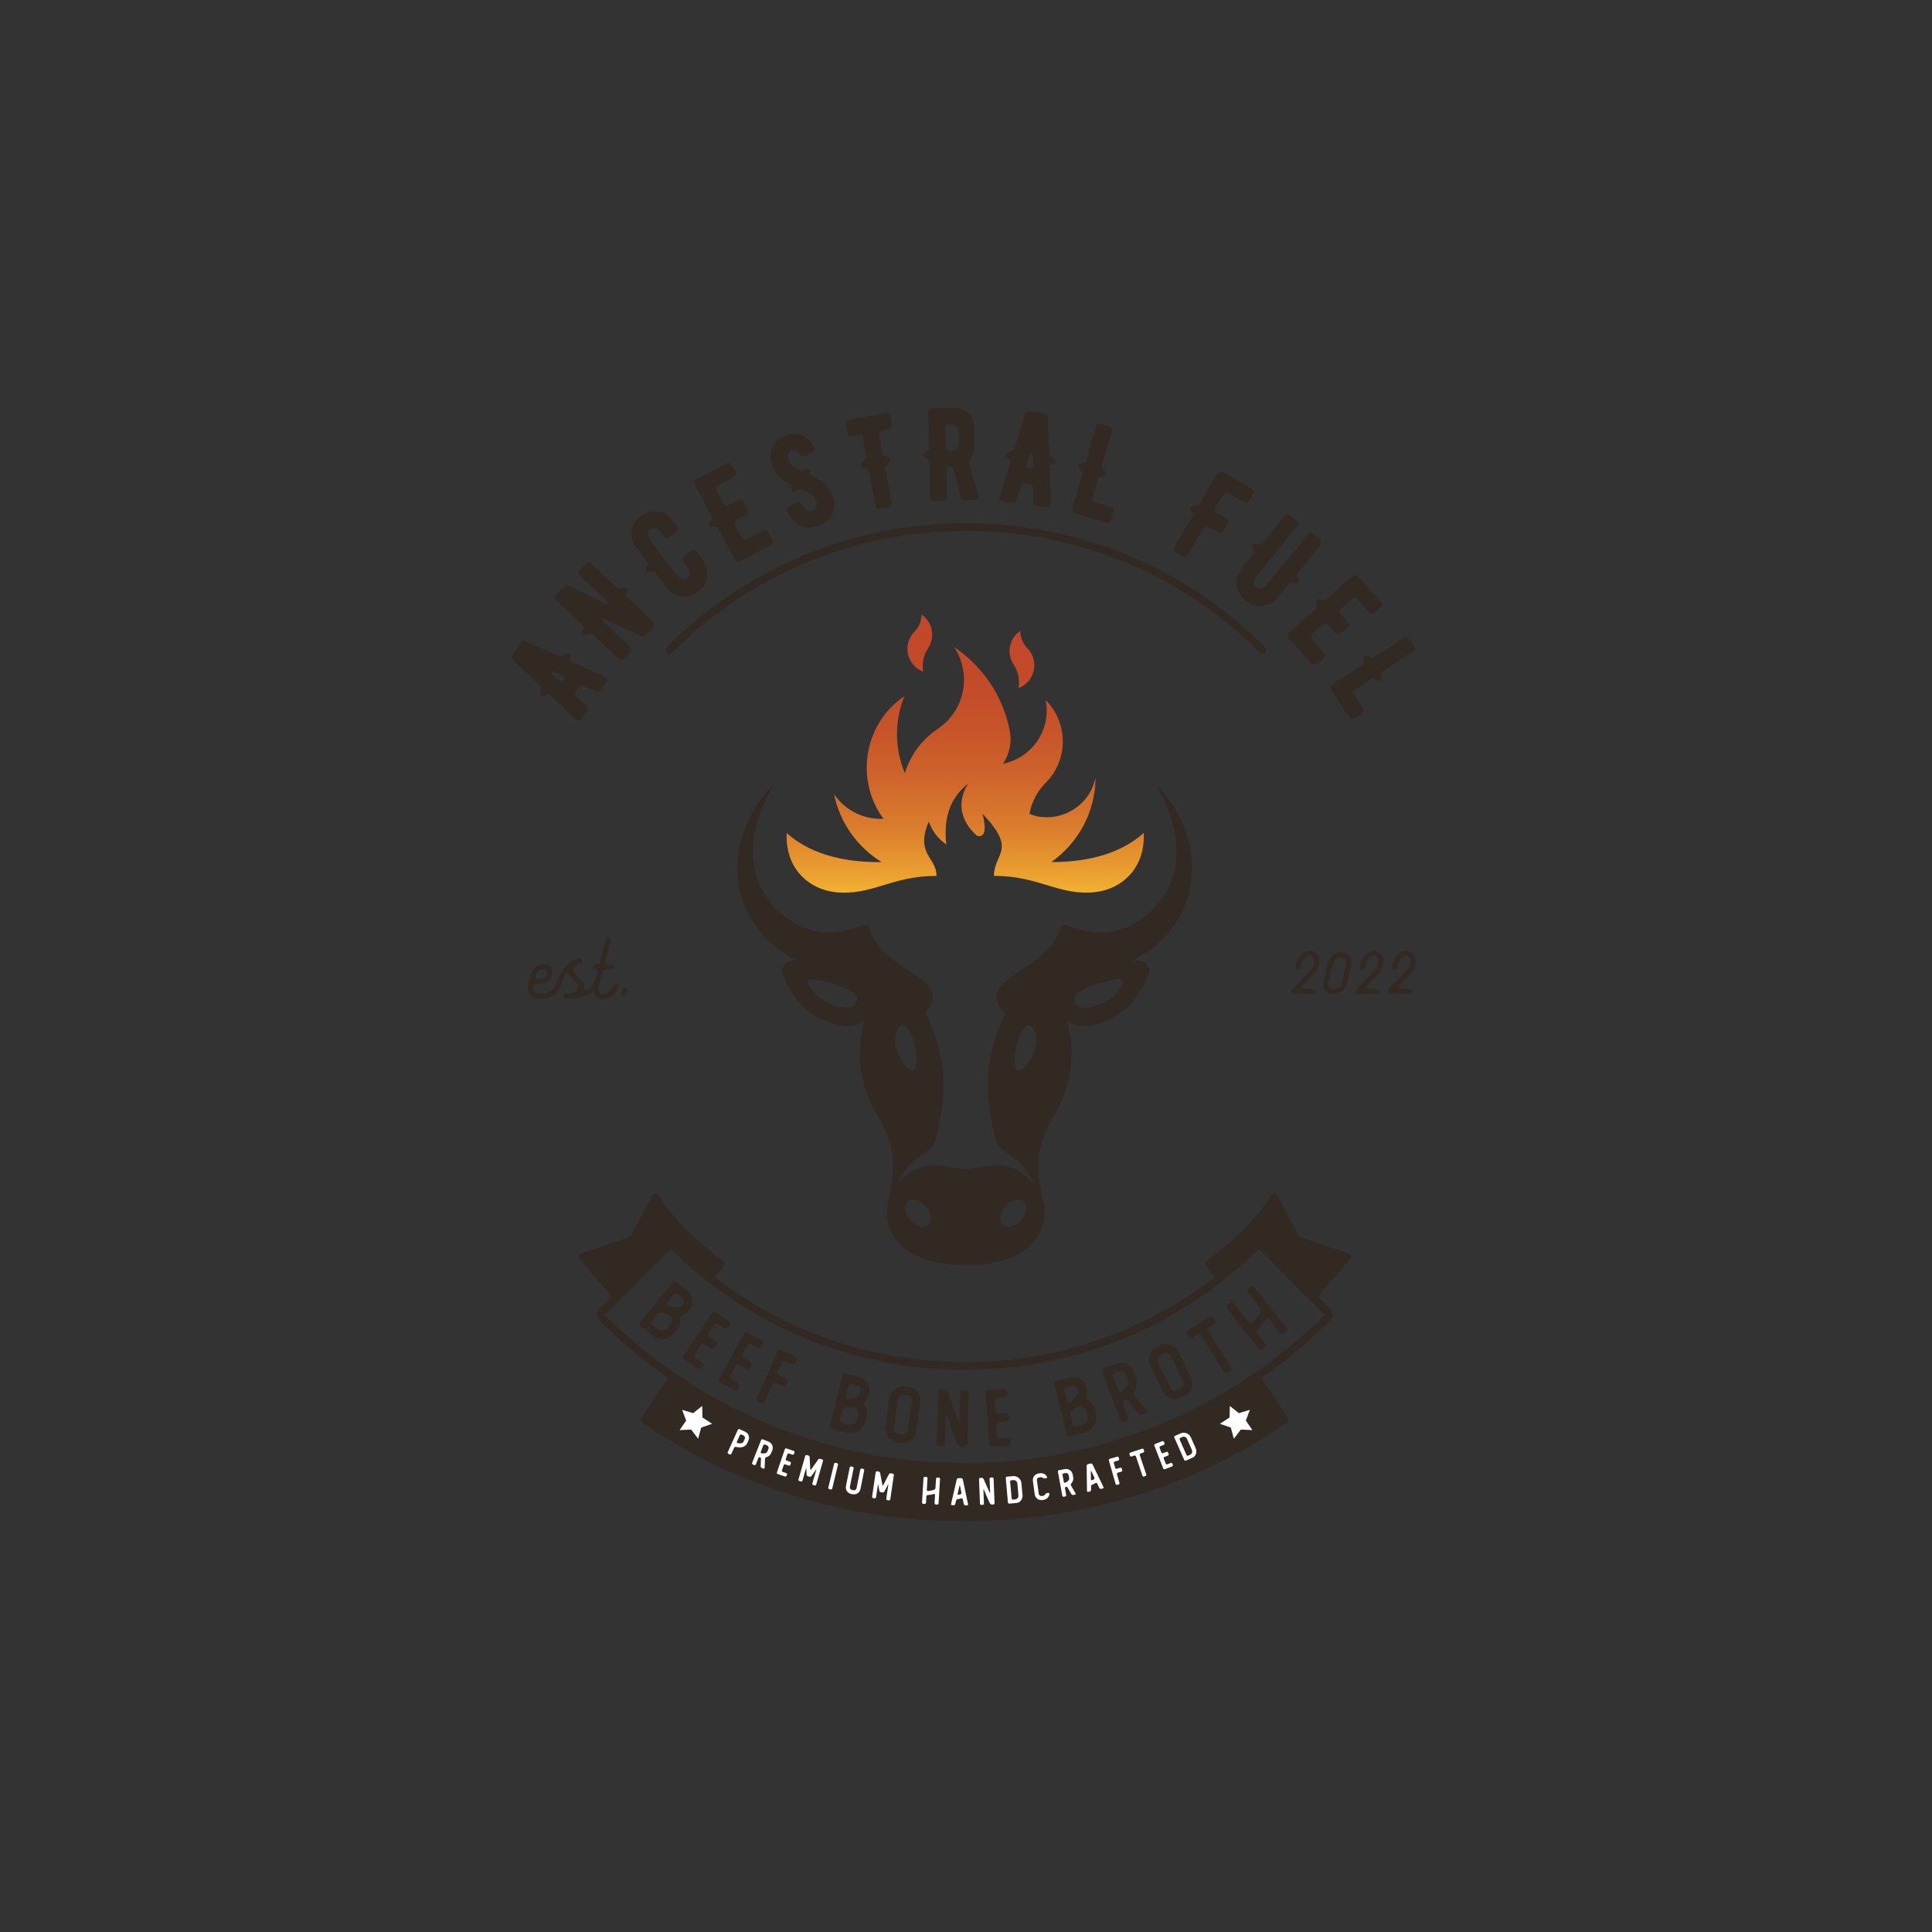 <svg viewBox="0 0 500 500" xmlns:xlink="http://www.w3.org/1999/xlink" height="500" width="500" xmlns="http://www.w3.org/2000/svg" data-name="Ancestral Fuel Logo" id="Ancestral_Fuel_Logo">
  <rect x="0" y="0" width="500" height="500" fill="#333333" stroke="none"/>
  <defs>
    <style>
      .cls-1 {
        fill: url(#linear-gradient);
      }

      .cls-2 {
        fill: #fff;
      }

      .cls-3 {
        fill: #322923;
      }
    </style>
    <linearGradient gradientUnits="userSpaceOnUse" y2="159.03" x2="249.79" y1="231.03" x1="249.79" id="linear-gradient">
      <stop stop-color="#f3b131" offset="0"></stop>
      <stop stop-color="#e89b2f" offset=".09"></stop>
      <stop stop-color="#da7c2d" offset=".24"></stop>
      <stop stop-color="#cf652b" offset=".41"></stop>
      <stop stop-color="#c75429" offset=".58"></stop>
      <stop stop-color="#c24a29" offset=".77"></stop>
      <stop stop-color="#c14729" offset="1"></stop>
    </linearGradient>
  </defs>
  <g id="Beef">
    <g data-name="Bottom Ribbon" id="Bottom_Ribbon">
      <path d="M333.23,366.73l-7.37-10.93c-.17-.25-.43-.42-.72-.47-.29-.05-.6.01-.84.19-19.92,14.28-48.39,23.22-74.3,23.34-.17,0-.34,0-.52,0-26.1,0-54.58-8.92-74.44-23.33-.24-.17-.55-.25-.84-.19-.29.05-.56.22-.72.47l-7.37,10.93c-.34.5-.21,1.18.28,1.52,23.52,16.4,53.09,25.43,83.28,25.43,0,0,0,0,0,0,30.18,0,59.76-9.03,83.28-25.43.49-.35.62-1.02.28-1.52Z" class="cls-3"></path>
      <g>
        <path d="M188.86,376.42l-.35-.16c-.16-.07-.24-.27-.17-.44l2.61-5.78c.07-.16.27-.24.44-.17l1.51.68c.83.41,1.19,1.4.8,2.25l-.3.67c-.54,1.19-1.85,1.25-2.95.98-.18-.04-.39.05-.46.22l-.71,1.57c-.07.16-.27.24-.44.16ZM191.91,371.26c-.16-.07-.36,0-.44.16l-.76,1.68c-.07.16,0,.34.19.38.6.12,1.3.12,1.54-.43l.3-.67c.15-.34,0-.73-.33-.89l-.5-.23h0Z" class="cls-2"></path>
        <path d="M195.19,379.16l-.35-.14c-.17-.07-.25-.26-.19-.43l2.32-5.9c.07-.17.26-.25.43-.19l1.55.61c.85.36,1.26,1.34.92,2.21l-.27.68c-.25.63-.73.97-1.28,1.12-.18.05-.33.21-.34.39l-.09,2.36c0,.18-.15.27-.32.21l-.41-.16c-.17-.07-.3-.27-.3-.45l.08-1.97c0-.18-.12-.35-.28-.38-.16-.03-.34.08-.41.25l-.63,1.6c-.07.17-.26.25-.43.19ZM197.98,373.85c-.17-.07-.36.02-.43.19l-.67,1.71c-.07.17.03.34.21.37.61.09,1.3.05,1.52-.51l.27-.68c.14-.34-.03-.73-.38-.87l-.51-.2h0Z" class="cls-2"></path>
        <path d="M203.57,381.91c-.06.17-.25.26-.42.21l-1.88-.64c-.17-.06-.26-.25-.21-.42l2.05-6c.06-.17.25-.26.42-.21l1.88.64c.17.06.26.25.21.42l-.12.35c-.06.17-.25.26-.42.21l-.89-.3c-.17-.06-.36.04-.42.21l-.41,1.2c-.06.17.04.36.21.42l.89.3c.17.06.26.25.21.42l-.12.36c-.06.17-.25.26-.42.21l-.89-.3c-.17-.06-.36.04-.42.21l-.45,1.31c-.06.17.04.36.21.42l.89.3c.17.06.26.25.21.42l-.09.26v.03Z" class="cls-2"></path>
        <path d="M207.23,383.4l-.36-.1c-.18-.05-.29-.24-.23-.42l1.75-6.09c.05-.17.24-.28.42-.22l.37.1c.17.05.34.24.35.42l.17,3.16c.01.18.11.21.21.06l1.83-2.59c.1-.15.34-.23.5-.18l.52.15c.17.05.28.24.23.41l-1.75,6.09c-.05.18-.24.29-.41.24l-.38-.11c-.17-.05-.27-.23-.21-.42l.99-3.43c.05-.17,0-.2-.1-.05l-1.13,1.58h0c-.11.17-.3.23-.49.18h0s-.44-.13-.44-.13h0c-.18-.05-.31-.22-.32-.41t0-.01l-.07-1.5c-.01-.18-.07-.19-.12-.01l-.87,3.04c-.05.18-.23.29-.41.24Z" class="cls-2"></path>
        <path d="M214.98,385.47l-.37-.09c-.18-.04-.29-.22-.24-.4l1.49-6.16c.04-.17.22-.29.4-.24l.37.09c.17.04.29.22.24.4l-1.49,6.16c-.04.17-.22.29-.4.24Z" class="cls-2"></path>
        <path d="M220.28,386.64c-.93-.19-1.54-1.09-1.35-2.03l.97-4.83c.04-.18.21-.29.39-.26l.37.07c.18.04.29.21.26.39l-.97,4.83c-.07.36.16.72.53.79l.4.08c.36.07.72-.16.79-.53l.97-4.83c.04-.18.21-.29.39-.26l.37.08c.18.04.29.21.26.39l-.97,4.83c-.19.93-1.09,1.54-2.03,1.35l-.38-.08Z" class="cls-2"></path>
        <path d="M226.36,387.76l-.37-.05c-.19-.03-.31-.2-.29-.39l.92-6.27c.03-.18.2-.3.38-.28l.38.06c.18.03.37.19.4.37l.59,3.11c.03.18.13.19.22.03l1.46-2.81c.08-.16.3-.27.47-.24l.53.08c.18.03.3.2.28.37l-.92,6.27c-.03.19-.2.31-.38.29l-.39-.06c-.18-.03-.29-.2-.27-.38l.52-3.53c.03-.18-.02-.19-.11-.04l-.91,1.71h0c-.09.18-.27.27-.46.25h-.01s-.45-.07-.45-.07h0c-.19-.03-.34-.17-.37-.36t0-.01l-.27-1.47c-.04-.18-.1-.18-.12,0l-.46,3.12c-.03.19-.19.32-.38.29Z" class="cls-2"></path>
        <path d="M239.31,389.22l-.38-.02c-.18-.01-.32-.17-.31-.35l.38-6.33c.01-.18.17-.32.35-.31l.38.02c.18.01.32.17.31.35l-.18,2.97c-.01.18.13.33.31.32.56-.04,1.15-.15,1.6-.33.17-.07.32-.29.33-.47l.14-2.37c.01-.18.17-.32.35-.31l.38.02c.18,0,.32.17.31.35l-.38,6.31c-.01.18-.17.32-.35.31l-.38-.02c-.18-.01-.32-.17-.31-.35l.13-2.12c.01-.18-.12-.28-.3-.23-.5.14-1.06.23-1.59.26-.18,0-.34.16-.35.34l-.1,1.64c-.01.18-.17.32-.35.31Z" class="cls-2"></path>
        <path d="M247.84,387.96c-.18.03-.36.19-.4.37l-.21.89c-.04.18-.22.33-.4.33h-.43c-.18,0-.3-.16-.26-.34l1.46-6.33c.04-.18.22-.33.4-.33h.78c.18,0,.36.16.4.34l1.34,6.36c.04.18-.08.33-.26.33h-.43c-.18,0-.36-.16-.4-.34l-.27-1.25c-.04-.18-.21-.27-.39-.21-.28.09-.59.15-.94.2h.01ZM248.45,384.54c-.04-.18-.1-.18-.14,0l-.47,2.04c-.04.18.08.31.26.27.17-.04.33-.08.48-.13.17-.06.27-.27.23-.45l-.36-1.72h0Z" class="cls-2"></path>
        <path d="M254.66,389.12c0,.18-.14.34-.32.34h-.38c-.18.02-.34-.12-.34-.3l-.25-6.34c0-.18.14-.34.32-.34l.39-.02c.18,0,.39.12.46.29l1.57,3.5c.08.17.14.16.13-.02l-.14-3.51c0-.18.14-.33.32-.34h.38c.18-.02.34.12.34.3l.25,6.34c.02.41-.88.57-1.19.05-.3-.5-1.46-3.29-1.56-3.51-.08-.17-.14-.15-.13.03l.14,3.55h0Z" class="cls-2"></path>
        <path d="M263.73,388.77c-.15.1-.44.18-.62.2l-1.9.17c-.18.02-.34-.12-.36-.3l-.56-6.32c-.02-.18.12-.34.3-.36l1.7-.15c1.05-.02,1.97.77,2.06,1.84l.27,3.08c.07.76-.29,1.45-.88,1.85h-.02ZM263.29,383.92c-.05-.53-.51-.92-1.04-.87l-.53.05c-.18.02-.32.18-.3.36l.39,4.34c.02.18.18.32.36.3l.53-.05c.53-.05.92-.51.87-1.04l-.27-3.08h0Z" class="cls-2"></path>
        <path d="M270.14,388.16l-.41.06c-.94.13-1.81-.53-1.94-1.47l-.48-3.48c-.13-.94.53-1.81,1.47-1.94l.41-.06c.75-.1,1.46.29,1.78.94.08.16-.03.33-.2.35l-.41.06c-.18.02-.4-.1-.55-.2-.13-.09-.3-.14-.48-.12l-.41.06c-.37.05-.62.39-.57.75l.48,3.48c.05.37.39.62.75.57l.41-.06c.22-.03.39-.15.49-.33.09-.15.24-.33.42-.36l.39-.05c.18-.02.34.1.31.29-.1.76-.69,1.39-1.48,1.49h.02Z" class="cls-2"></path>
        <path d="M275.68,387.29l-.37.07c-.18.03-.35-.09-.38-.26l-1.15-6.23c-.03-.18.09-.35.26-.38l1.63-.3c.91-.14,1.77.47,1.94,1.39l.13.72c.12.67-.1,1.21-.49,1.62-.13.14-.17.36-.08.51l1.17,2.05c.09.16.02.31-.16.34l-.43.08c-.18.03-.4-.07-.49-.23l-.98-1.71c-.09-.16-.29-.23-.44-.17-.15.06-.25.25-.22.43l.31,1.69c.03.18-.09.35-.26.38ZM275.24,381.32c-.18.03-.3.21-.26.38l.33,1.81c.03.18.2.28.37.21.56-.25,1.13-.65,1.02-1.24l-.13-.72c-.07-.36-.42-.6-.78-.54l-.54.1h-.01Z" class="cls-2"></path>
        <path d="M282.66,384.23c-.17.07-.31.27-.3.45v.91c.01.18-.13.37-.3.41l-.42.1c-.17.04-.33-.08-.33-.26l-.09-6.5c0-.18.14-.37.31-.41l.76-.18c.17-.04.38.06.46.23l2.82,5.86c.08.17,0,.34-.18.38l-.42.1c-.17.04-.38-.06-.46-.23l-.56-1.15c-.08-.17-.27-.21-.43-.12-.25.15-.54.29-.87.42h0ZM282.44,380.76c-.08-.17-.14-.15-.14.03l.03,2.09c0,.18.15.28.32.2.16-.08.3-.15.44-.24.15-.1.2-.32.12-.49l-.76-1.59h0Z" class="cls-2"></path>
        <path d="M289.72,383.76c.05.17-.05.36-.23.41l-.37.1c-.17.05-.36-.05-.41-.23l-1.74-6.09c-.05-.17.05-.36.23-.41l1.91-.55c.17-.05.36.05.41.23l.1.36c.05.17-.05.36-.23.41l-.9.26c-.17.05-.28.24-.23.41l.35,1.22c.05.17.24.28.41.23l.9-.26c.17-.05.36.05.41.23l.1.37c.05.17-.05.36-.23.41l-.9.26c-.17.05-.28.23-.23.41l.63,2.22v.03Z" class="cls-2"></path>
        <path d="M292.54,375.93l.71-.24c.17-.06.31-.1.31-.1,0,0,.14-.05.31-.1l.36-.12c.17-.06.31-.1.31-.1,0,0,.14-.05.31-.1l.71-.24c.17-.06.36.04.42.21l.12.36c.06.17-.04.36-.21.42l-.71.24c-.17.06-.27.25-.21.42l1.68,5c.06.17-.04.36-.21.42l-.36.12c-.17.06-.36-.04-.42-.21l-1.68-5c-.06-.17-.25-.26-.42-.21l-.71.24c-.17.06-.36-.04-.42-.21l-.12-.36c-.06-.17.04-.36.21-.42Z" class="cls-2"></path>
        <path d="M303.52,379.08c.06.17-.02.36-.19.43l-1.86.72c-.17.06-.36-.02-.43-.19l-2.29-5.91c-.07-.17.02-.36.19-.43l1.86-.72c.17-.07.36.02.43.19l.13.34c.07.17-.02.36-.19.43l-.88.34c-.17.06-.25.26-.19.43l.46,1.18c.07.17.26.25.43.19l.88-.34c.17-.07.36.02.43.19l.14.35c.06.17-.02.36-.19.43l-.88.34c-.17.07-.25.26-.19.43l.5,1.29c.06.17.26.25.43.19l.88-.34c.17-.06.36.02.43.19l.1.25v.03Z" class="cls-2"></path>
        <path d="M309.19,376.85c-.11.15-.35.31-.52.38l-1.75.77c-.16.07-.36,0-.44-.17l-2.56-5.79c-.07-.17,0-.36.17-.44l1.56-.69c.99-.36,2.11.09,2.54,1.07l1.25,2.82c.31.69.19,1.47-.24,2.03h-.02ZM307.22,372.4c-.21-.48-.78-.7-1.27-.49l-.48.21c-.17.07-.24.27-.17.44l1.76,3.99c.07.16.27.24.43.17l.48-.21c.48-.21.7-.78.49-1.27l-1.25-2.82h0Z" class="cls-2"></path>
      </g>
      <polygon points="178.87 369.97 175.88 370.11 177.58 367.65 176.53 364.86 179.39 365.72 181.72 363.85 181.79 366.84 184.29 368.48 181.46 369.46 180.68 372.35 178.87 369.97" class="cls-2" id="Star"></polygon>
      <polygon points="321.13 369.97 319.32 372.35 318.54 369.46 315.71 368.48 318.21 366.84 318.28 363.85 320.61 365.72 323.47 364.86 322.42 367.65 324.12 370.11 321.13 369.97" class="cls-2" data-name="Star" id="Star-2"></polygon>
    </g>
    <g data-name="Top Ribbon" id="Top_Ribbon">
      <path d="M349.52,325.02c-.09-.32-.33-.58-.65-.68l-12.62-4.24-5.64-10.66c-.17-.32-.51-.53-.87-.53-.4-.03-.71.19-.88.51-2.68,4.83-8.87,11.13-16.55,16.85-.21.16-.36.4-.39.67-.04.27.04.54.2.75l2.23,2.88c-18.47,14.22-40.99,21.93-64.66,21.93s-46.19-7.71-64.66-21.93l2.23-2.88c.16-.21.24-.48.2-.75-.04-.27-.18-.51-.39-.67-7.68-5.72-13.87-12.02-16.55-16.85-.18-.32-.55-.52-.88-.51-.37,0-.7.21-.87.53l-5.64,10.66-12.62,4.24c-.32.11-.56.36-.65.68s-.01.67.21.92l8.32,9.64-3.3,3.3c-.38.38-.59.89-.59,1.42,0,.54.21,1.04.59,1.42,25.34,25.11,58.94,38.94,94.62,38.94s69.28-13.83,94.62-38.94c.38-.38.59-.88.59-1.42,0-.54-.21-1.04-.59-1.42l-3.3-3.3,8.32-9.64c.22-.25.3-.6.21-.92ZM249.67,378.66c-35.14,0-68.24-13.62-93.21-38.37l17.09-17.09c20.4,20.17,47.43,31.29,76.12,31.29s55.72-11.11,76.12-31.29l17.09,17.1c-24.96,24.74-58.06,38.36-93.21,38.36Z" class="cls-3"></path>
      <g>
        <path d="M169.94,346.3c-.36-.13-.87-.49-1.17-.73l-2.97-2.41c-.29-.24-.34-.68-.1-.97l8.38-10.34c.24-.29.68-.34.97-.1l2.87,2.33c1.48,1.2,1.71,3.39.51,4.87l-.2.25c-.45.55-1.01.91-1.61,1.12-.38.13-.59.47-.55.85.13,1.08-.16,2.2-.88,3.09l-.61.75c-1.14,1.4-3.01,1.85-4.63,1.28v.02ZM173.75,340.91c-.14-.36-.68-.66-1.05-.77-.43-.13-.87-.3-1.27-.46-.36-.16-.84-.06-1.08.23l-1.63,2.01c-.24.29-.19.74.1.97l1.27,1.03c.83.67,2.07.54,2.75-.29l.61-.75c.46-.57.55-1.31.29-1.96v-.02ZM175.36,334.86c-.29-.24-.74-.19-.97.1l-1.7,2.1c-.24.29-.16.66.22.8,1.35.53,2.91.81,3.62-.07l.2-.25c.44-.54.35-1.33-.19-1.77l-1.16-.94v.02Z" class="cls-3"></path>
        <path d="M181.5,354.02c-.21.31-.65.4-.96.19l-3.48-2.32c-.31-.21-.4-.65-.19-.96l7.39-11.08c.21-.31.65-.4.96-.19l3.48,2.32c.31.21.4.65.19.96l-.43.65c-.21.31-.65.4-.96.19l-1.64-1.1c-.31-.21-.75-.12-.96.19l-1.48,2.22c-.21.31-.12.75.19.96l1.64,1.1c.31.21.4.65.19.96l-.44.66c-.21.31-.65.4-.96.19l-1.64-1.1c-.31-.21-.75-.12-.96.19l-1.61,2.41c-.21.31-.12.75.19.96l1.64,1.1c.31.21.4.65.19.96l-.31.47-.03.05Z" class="cls-3"></path>
        <path d="M190.97,359.51c-.18.33-.61.46-.94.27l-3.66-2.02c-.33-.18-.45-.61-.27-.94l6.43-11.66c.18-.33.61-.46.94-.27l3.66,2.02c.33.18.45.61.27.94l-.38.68c-.18.33-.61.45-.94.27l-1.73-.95c-.33-.18-.76-.06-.94.27l-1.29,2.33c-.18.33-.06.76.27.94l1.73.95c.33.18.45.61.27.94l-.39.7c-.18.33-.61.45-.94.27l-1.73-.95c-.33-.18-.76-.06-.94.27l-1.4,2.54c-.18.33-.06.76.27.94l1.73.95c.33.18.45.61.27.94l-.27.5-.03.05Z" class="cls-3"></path>
        <path d="M197.84,362.81c-.15.35-.57.51-.91.35l-.73-.32c-.35-.15-.51-.57-.35-.91l5.39-12.17c.15-.35.57-.51.91-.35l3.82,1.69c.35.15.51.57.35.91l-.31.71c-.15.35-.57.51-.91.35l-1.8-.8c-.35-.15-.76,0-.91.35l-1.08,2.44c-.15.35,0,.76.35.91l1.8.8c.35.15.51.57.35.91l-.32.73c-.15.34-.57.51-.91.35l-1.8-.8c-.35-.15-.76,0-.91.35l-1.96,4.43-.04.05Z" class="cls-3"></path>
        <path d="M220.38,370.91c-.38.04-1-.07-1.37-.17l-3.71-.92c-.37-.09-.6-.47-.51-.84l3.2-12.92c.09-.37.47-.6.84-.51l3.59.89c1.85.46,2.99,2.34,2.53,4.2l-.08.31c-.17.69-.53,1.25-.98,1.7-.28.28-.34.67-.14,1,.57.92.79,2.06.51,3.18l-.23.94c-.43,1.75-1.94,2.96-3.65,3.12v.02ZM221.54,364.4c-.28-.26-.9-.31-1.28-.25-.45.06-.91.1-1.35.12-.39.01-.79.3-.88.67l-.62,2.51c-.09.37.14.75.51.84l1.59.39c1.04.26,2.11-.39,2.37-1.43l.23-.94c.18-.71-.06-1.42-.57-1.89v-.02ZM220.43,358.24c-.37-.09-.75.14-.84.51l-.65,2.63c-.09.37.14.66.54.63,1.45-.09,2.98-.5,3.25-1.6l.08-.31c.17-.67-.25-1.36-.92-1.53l-1.45-.36v.02Z" class="cls-3"></path>
        <path d="M229.18,369.23l.97-7.31c.26-1.98,2.08-3.37,4.06-3.1l.85.11c1.98.26,3.37,2.08,3.1,4.06l-.97,7.31c-.26,1.98-2.08,3.37-4.06,3.1l-.85-.11c-1.98-.26-3.37-2.08-3.1-4.06ZM231.34,369.52c-.1.77.44,1.48,1.21,1.58l.85.11c.77.1,1.48-.44,1.58-1.21l.98-7.3c.1-.77-.44-1.48-1.21-1.58l-.85-.11c-.77-.1-1.48.44-1.58,1.21l-.97,7.31Z" class="cls-3"></path>
        <path d="M244.61,373.62c-.01.38-.34.68-.71.67l-.8-.02c-.38-.01-.68-.34-.67-.71l.41-13.31c.01-.38.34-.68.71-.67l.82.03c.38.01.79.32.92.68l2.77,7.57c.14.36.26.34.27-.03l.22-7.37c.01-.38.34-.68.71-.67l.8.02c.38.01.68.34.67.71l-.41,13.31c-.03.86-1.92,1.05-2.5-.08-.56-1.09-2.58-7.12-2.75-7.59-.14-.36-.26-.34-.27.03l-.23,7.45.02-.02Z" class="cls-3"></path>
        <path d="M261.56,373.41c.03.38-.27.71-.64.74l-4.17.29c-.38.03-.71-.27-.74-.64l-.92-13.28c-.03-.38.27-.71.64-.74l4.17-.29c.38-.03.71.27.74.64l.05.78c.03.38-.27.71-.64.74l-1.97.14c-.38.03-.67.36-.64.74l.18,2.66c.03.38.36.67.74.64l1.97-.14c.38-.03.71.27.74.64l.05.8c.03.38-.27.71-.64.74l-1.97.14c-.38.03-.67.36-.64.74l.2,2.89c.03.38.36.67.74.64l1.97-.14c.38-.03.71.27.74.64l.04.57v.06Z" class="cls-3"></path>
        <path d="M281.88,370.25c-.32.21-.92.4-1.29.49l-3.71.92c-.37.09-.75-.14-.84-.51l-3.2-12.92c-.09-.37.14-.75.51-.84l3.59-.89c1.85-.46,3.74.67,4.2,2.53l.08.31c.17.69.12,1.36-.08,1.97-.12.38.01.75.34.95.94.55,1.66,1.45,1.94,2.57l.23.94c.43,1.75-.34,3.52-1.77,4.46v.02ZM276,359.03c-.37.09-.6.47-.51.84l.65,2.63c.09.37.43.52.77.31,1.24-.76,2.4-1.83,2.13-2.93l-.08-.31c-.17-.67-.85-1.09-1.53-.92l-1.45.36v.02ZM279.86,363.96c-.37-.1-.94.15-1.25.37-.37.26-.76.51-1.14.74-.34.19-.56.64-.47,1l.62,2.51c.09.37.47.6.84.51l1.59-.39c1.04-.26,1.68-1.33,1.43-2.37l-.23-.94c-.18-.71-.72-1.23-1.39-1.41v-.02Z" class="cls-3"></path>
        <path d="M291.46,367.57l-.75.27c-.36.13-.76-.06-.89-.42l-4.54-12.52c-.13-.36.06-.76.42-.89l3.28-1.19c1.84-.6,3.84.37,4.51,2.21l.52,1.44c.49,1.34.21,2.54-.46,3.54-.22.32-.23.8.01,1.09l3.14,3.84c.24.29.14.64-.21.77l-.87.32c-.36.13-.85,0-1.09-.3l-2.61-3.21c-.24-.29-.67-.38-.97-.21-.29.17-.43.6-.3.96l1.23,3.4c.13.36-.06.76-.42.89ZM288.48,355.34c-.36.13-.54.53-.42.89l1.32,3.63c.13.36.52.5.84.3,1.08-.71,2.12-1.73,1.69-2.91l-.52-1.44c-.26-.73-1.07-1.11-1.8-.84l-1.09.39h-.03Z" class="cls-3"></path>
        <path d="M300.9,360.04l-3.19-6.64c-.86-1.8-.11-3.96,1.69-4.82l.78-.37c1.8-.86,3.95-.11,4.82,1.69l3.19,6.64c.86,1.8.11,3.96-1.69,4.82l-.78.37c-1.8.86-3.95.11-4.82-1.69ZM302.87,359.1c.34.7,1.18,1,1.88.66l.78-.37c.7-.34.99-1.18.66-1.88l-3.19-6.64c-.34-.7-1.18-1-1.88-.66l-.78.37c-.7.34-1,1.18-.66,1.88l3.19,6.64Z" class="cls-3"></path>
        <path d="M307.43,344.3l1.34-.82c.32-.2.59-.36.59-.36,0,0,.27-.17.59-.36l.68-.42c.32-.2.59-.36.59-.36,0,0,.27-.17.59-.36l1.34-.82c.32-.2.76-.09.95.23l.42.68c.2.32.09.75-.23.95l-1.34.82c-.32.2-.43.63-.23.95l5.8,9.45c.2.32.09.75-.23.95l-.68.42c-.32.2-.76.09-.95-.23l-5.8-9.45c-.2-.32-.63-.43-.95-.23l-1.34.82c-.32.2-.75.09-.95-.23l-.42-.68c-.2-.32-.09-.76.23-.95Z" class="cls-3"></path>
        <path d="M327.39,348.75l-.63.49c-.3.23-.74.18-.97-.12l-8.22-10.47c-.23-.3-.18-.74.12-.97l.63-.49c.3-.23.74-.18.97.12l3.87,4.92c.23.3.66.33.93.07.83-.84,1.6-1.84,2.06-2.74.18-.35.09-.9-.14-1.2l-3.07-3.91c-.23-.3-.18-.74.12-.97l.63-.49c.3-.23.74-.18.97.12l8.2,10.43c.23.3.18.74-.12.97l-.63.49c-.3.23-.74.18-.97-.12l-2.75-3.5c-.23-.3-.58-.26-.78.06-.59.92-1.34,1.83-2.14,2.61-.27.27-.31.73-.08,1.02l2.13,2.71c.23.3.18.74-.12.97Z" class="cls-3"></path>
      </g>
    </g>
    <g id="est">
      <g>
        <path d="M145.11,255c-.51,1.92-2.43,3.43-4.36,3.43h-1.19c-.97,0-1.81-.38-2.34-1.08-.55-.71-.71-1.69-.45-2.68l.72-2.7c.37-1.41,1.78-2.51,3.2-2.51.73,0,1.36.29,1.77.82.42.54.54,1.28.34,2.02l-.02.09c-.33,1.23-1.56,2.2-2.8,2.2h-1.36c-.29,0-.55.21-.6.5-.05.24-.09.5-.08.61.02.33.12.63.3.87.29.37.75.58,1.32.58h1.19c1.33,0,2.76-1.13,3.11-2.47.09-.34.45-.55.79-.46s.55.45.46.79ZM139.26,253.3h.71c.65,0,1.37-.58,1.55-1.24l.02-.09c.1-.36.05-.68-.12-.9-.16-.21-.42-.32-.75-.32-.83,0-1.73.71-1.95,1.55l-.06.22c-.1.39.19.77.59.77Z" class="cls-3"></path>
        <path d="M155.34,253.7l-.1.36c-.17.63-.65,1.83-2.05,2.84-1.41,1.02-3.34,1.54-5.72,1.54-.08,0-.17,0-.25,0-.32,0-.62-.04-.92-.13-.4-.11-.57-.58-.36-.93v-.02c.16-.24.45-.35.73-.28.13.03.25.06.39.07h.38c1.58-.09,2.34-1.49,2.23-2.08-.07-.38-.29-.62-1.05-1.31-.44-.4-.94-.85-1.23-1.47-.19-.41-.77-.44-1.01-.06-.47.75-.92,1.68-1.28,2.82h0c-.11.34-.46.52-.8.42h-.01c-.33-.11-.52-.47-.41-.8h0c1.38-4.35,3.94-6.08,5.16-6.42.32-.13.66-.21,1.01-.21h.01c.35,0,.63.28.63.63v.03c0,.35-.28.63-.63.63h-.03s-.58.14-.58.14c-.45.21-.84.64-.96,1.12-.25,1.04.14,1.45.99,2.22.84.76,2.02,1.59,1.66,2.72-.1.49.43.86.86.61.15-.09.3-.19.44-.29,1.12-.81,1.47-1.76,1.56-2.13l.1-.37c.09-.34.44-.54.78-.45h.01c.34.09.54.44.45.78Z" class="cls-3"></path>
        <path d="M160.11,255.16c-.51,1.93-2.24,3.44-3.93,3.44h-.13c-.79,0-1.48-.33-1.93-.93-.56-.73-.71-1.76-.42-2.84l.93-3.51c.06-.21-.1-.42-.32-.42h-.25c-.36,0-.65-.29-.64-.65,0-.36.29-.65.65-.64h.76c.15,0,.29-.1.33-.25l1.63-6.29c.09-.35.45-.55.79-.46s.55.45.46.79l-1.36,5.27c-.13.48.23.94.72.95h.83c.36,0,.65.3.64.65,0,.36-.29.65-.65.64h-1.56c-.34,0-.64.22-.73.55l-.98,3.69c-.18.69-.11,1.32.2,1.72.21.28.53.42.91.42h.13c1.1,0,2.32-1.13,2.68-2.48.09-.34.45-.55.79-.46s.55.45.46.79Z" class="cls-3"></path>
        <path d="M162.35,256.2l-.23,1.11c-.03.16-.18.28-.34.28h-.67c-.22,0-.39-.2-.34-.42l.24-1.11c.03-.16.18-.27.34-.27h.67c.22,0,.39.2.34.42Z" class="cls-3"></path>
      </g>
      <g>
        <path d="M341.3,249.65l-.04.2c-.19.89-.65,1.71-1.29,2.32l-2.88,2.93c-.27.27-.08.73.3.73.75,0,1.62.05,2.54.2h.08c.31.06.51.35.46.66l-.03.16c-.05.31-.34.51-.64.47h-.08c-2.58-.43-4.73-.02-4.75-.02-.45.09-.85-.32-.75-.76l.06-.28c.03-.12.08-.23.17-.32l4.6-4.69c.47-.45.81-1.05.94-1.67l.04-.21c.14-.67.04-1.3-.26-1.68-.2-.24-.45-.36-.77-.36-.95,0-1.97,1.06-2.24,2.31l-.19.88c-.06.3-.36.5-.67.43l-.16-.03c-.3-.06-.5-.36-.43-.67l.19-.88c.4-1.86,1.93-3.32,3.49-3.32.7,0,1.33.3,1.77.84.56.69.75,1.69.52,2.75Z" class="cls-3"></path>
        <path d="M349.66,249.51l-1.06,4.96c-.34,1.59-1.85,2.84-3.45,2.84h-.13c-.81,0-1.51-.32-1.99-.9-.47-.59-.65-1.39-.47-2.2l1.06-4.96c.34-1.59,1.86-2.84,3.45-2.84h.13c.81,0,1.52.32,1.99.9.47.59.65,1.39.47,2.2ZM348.19,248.12c-.22-.27-.57-.42-.99-.42h-.13c-.98,0-1.99.83-2.2,1.82l-1.06,4.96c-.09.44-.02.84.22,1.13.22.27.57.43.99.43h.13c.98,0,1.99-.83,2.2-1.82l1.06-4.96c.09-.44.02-.84-.22-1.13Z" class="cls-3"></path>
        <path d="M357.92,249.65l-.04.2c-.19.89-.65,1.71-1.3,2.32l-2.88,2.93c-.27.27-.08.73.3.73.75,0,1.62.05,2.54.2h.08c.31.06.51.35.47.66l-.03.16c-.05.31-.34.51-.64.47h-.08c-2.58-.43-4.72-.02-4.75-.02-.45.09-.85-.32-.75-.76l.06-.28c.03-.12.08-.23.17-.32l4.6-4.69c.47-.45.81-1.05.94-1.67l.04-.21c.14-.67.04-1.3-.26-1.68-.2-.24-.46-.36-.77-.36-.95,0-1.97,1.06-2.23,2.31l-.19.88c-.06.3-.36.5-.67.43l-.16-.03c-.3-.06-.5-.36-.43-.67l.19-.88c.4-1.86,1.93-3.32,3.49-3.32.7,0,1.33.3,1.77.84.56.69.75,1.69.52,2.75Z" class="cls-3"></path>
        <path d="M366.26,249.65l-.04.2c-.19.89-.65,1.71-1.3,2.32l-2.88,2.93c-.27.27-.08.73.3.73.75,0,1.62.05,2.54.2h.08c.31.06.51.35.47.66l-.03.16c-.05.31-.34.51-.64.47h-.08c-2.58-.43-4.72-.02-4.75-.02-.45.09-.85-.32-.75-.76l.06-.28c.03-.12.08-.23.17-.32l4.6-4.69c.47-.45.81-1.05.94-1.67l.04-.21c.14-.67.04-1.3-.26-1.68-.2-.24-.46-.36-.77-.36-.95,0-1.97,1.06-2.23,2.31l-.19.88c-.06.3-.36.5-.67.43l-.16-.03c-.3-.06-.5-.36-.43-.67l.19-.88c.4-1.86,1.93-3.32,3.49-3.32.7,0,1.33.3,1.77.84.56.69.75,1.69.52,2.75Z" class="cls-3"></path>
      </g>
    </g>
    <path d="M299.01,202.93c9.66,16.32,5.6,29.25-4.91,35.71-10.96,6.73-19.29-1.44-19.66,1.27-2.99,11.91-23.17,13.05-14.29,22.5-.43.88-.86,1.81-1.27,2.81-4.97,12.08-3.24,21.2-1.36,29.19,1.17,4.96,6.71,3.89,9.97,11.96-6.98-7.7-12.32-3.81-17.58-3.81s-10.6-3.9-17.58,3.81c3.26-8.07,8.8-7,9.97-11.96,1.88-7.99,3.61-17.11-1.36-29.19-.47-1.13-.95-2.18-1.44-3.16,8.06-9.13-11.66-10.39-14.61-22.15-.37-2.71-8.7,5.46-19.66-1.27-10.51-6.45-14.57-19.39-4.91-35.71-13.55,13.29-13.52,36.04,6.25,45.8-.39-.02-.77-.05-1.16-.08-1.91-.15-3.53,1.59-2.85,3.38,2.13,5.64,6.1,11.4,14.42,13.28,2.91.66,5.09.03,6.73-1.2-1.82,6.45-2.24,15.42,3.65,25.13,5.89,9.69,3.33,16.45,2.38,22.5-1.21,7.67,4,15.66,20.18,15.66s21.38-7.99,20.18-15.66c-.95-6.05-3.5-12.81,2.38-22.5,5.9-9.71,5.47-18.68,3.65-25.13,1.63,1.23,3.82,1.87,6.73,1.2,8.31-1.88,12.28-7.64,14.42-13.28.68-1.8-.94-3.54-2.85-3.38-.58.05-1.16.08-1.73.12,19.84-9.74,19.89-32.54,6.32-45.84ZM219.15,260.85c-3.71-.24-7.01-1.97-9.14-4.81-2.9-3.86,1.33-2.42,3.38-2.05,1.64.29,5.31,1.21,7.71,3.17,1.66,1.35.18,3.84-1.95,3.7ZM232.36,266.3c2.73-4.34,5.94,7.17,4.56,10.14-1.39,2.97-7.29-5.8-4.56-10.14ZM240.26,317.02c-1.11.97-3.21.38-4.68-1.31-1.47-1.7-1.76-3.86-.65-4.82,1.12-.97,3.21-.38,4.69,1.31,1.47,1.69,1.76,3.85.64,4.82ZM264.26,315.71c-1.47,1.69-3.57,2.28-4.69,1.31-1.12-.97-.83-3.13.64-4.82,1.47-1.69,3.57-2.28,4.69-1.31,1.12.97.83,3.13-.64,4.82ZM262.91,276.44c-1.39-2.97,1.83-14.48,4.56-10.14,2.73,4.34-3.17,13.11-4.56,10.14ZM289.82,256.04c-2.13,2.84-5.43,4.57-9.14,4.81-2.13.14-3.61-2.35-1.95-3.7,2.41-1.96,6.08-2.88,7.71-3.17,2.05-.36,6.28-1.81,3.38,2.05Z" class="cls-3" id="Cow"></path>
    <path d="M240.2,167.76c1.91-2.89,1.14-6.8-1.71-8.73,0,1.61-.61,3.22-1.82,4.45-2.43,2.46-2.43,6.44,0,8.9.63.64,1.41,1.14,2.26,1.45-.35-2.04.04-4.22,1.27-6.08ZM262.33,171.99c-1.91-2.89-1.14-6.79,1.71-8.73,0,1.61.61,3.22,1.82,4.45,2.42,2.46,2.42,6.44,0,8.9-.63.64-1.41,1.14-2.26,1.46.35-2.04-.04-4.22-1.27-6.08ZM250.64,202.74c-5.05,3.94-6.43,9.24-5.75,15.83-2.43-1.81-3.42-3.26-4.54-5.95-3.55,8.54,2.02,9.15,2.01,14.06-11.8,0-16.78,5.21-26.11,4.22-6.86-.72-13.08-6.07-12.66-15.34,7.1,6.44,17.26,7.66,24.56,7.54-3.3-2.04-6.1-4.74-8.22-7.88-1.97-2.91-3.37-6.2-4.08-9.69,2.96,4.37,7.9,6.61,12.84,6.37-.23-.3-.47-.58-.68-.9-6.74-10.21-4.02-24.02,6.06-30.85-1.24,3.03-1.93,6.35-1.93,9.84s.69,6.87,2.04,10.08c1.39-4.52,4.29-8.62,8.53-11.46,7-4.68,8.88-14.15,4.2-21.15,7.21,4.82,12.58,12.39,14.4,21.56.58,2.88.05,5.98-1.71,8.62,7.59-1.51,12.52-8.89,11.01-16.48h0c5.92,5.92,5.92,15.53,0,21.45-2.27,2.27-3.66,5.09-4.19,8.03.68.26,1.37.49,2.08.64,2.53.48,5.01.18,7.24-.72,3.85-1.55,6.89-4.93,7.78-9.27-.04,8.98-4.56,16.92-11.43,21.81,7.24.03,17.02-1.3,23.91-7.55.43,9.27-5.8,14.61-12.66,15.34-9.34.98-14.32-4.22-26.11-4.22.07-6.1,6.12-6.5-2.96-16.08,1.89,7.26-1.51,5.65-1.51,5.65-7.38-6.77-2.12-13.51-2.12-13.51Z" class="cls-1" id="Flame"></path>
    <path d="M326.76,169.19c-.26,0-.51-.1-.71-.29-20.31-20.31-47.32-31.5-76.05-31.5s-55.74,11.19-76.05,31.5c-.39.39-1.02.39-1.41,0s-.39-1.02,0-1.41c20.69-20.69,48.2-32.09,77.46-32.09s56.77,11.4,77.46,32.09c.39.39.39,1.02,0,1.41-.2.2-.45.29-.71.29Z" class="cls-3"></path>
    <g>
      <path d="M155.5,174.62c-.1-.05-.58-.26-1.45-.64-1.31-.58-3.49-1.54-6.54-2.91l.07-1.25c.01-.26-.09-.46-.3-.6-.2-.13-.45-.15-.67-.04l-1.59.8c-.33-.16-1.77-.79-4.44-1.97l-3.77-1.67c-.57-.24-1.14-.46-1.52-.38-.18.06-.39.25-.64.56l-1.71,2.58c-.64.97-.59,1.38.26,2.2,2.08,1.93,4.35,4.05,6.72,6.31l-.1,1.82c-.03.27.07.49.28.64.23.15.45.15.69.02l1.17-.56s.08.08.12.1l.78.73c1.12,1.05,3.01,2.81,5.65,5.32.09.08.17.15.25.23.4.36.71.65,1.05.65.02,0,.04,0,.06,0,.21-.02.4-.16.58-.41.42-.58.92-1.33,1.47-2.22.3-.45.24-.87-.17-1.28-.41-.39-.76-.72-1.05-1-.53-.5-.85-.81-.99-.92-1.26-1.06-1.2-1.26-.24-2.7,0,0,.05-.08.18-.2.58-.83,1.77-.18,2.16.03l.08.04c.18.06.41.18.68.31.12.06.25.13.39.2l.27.13c.82.41,1.24.62,1.63.51.21-.04.41-.19.65-.49.02-.03.06-.08.11-.15,1.03-1.48,1.45-2.24,1.39-2.54-.06-.4-.54-.79-1.52-1.22ZM142.6,173.85c.04-.07.12-.1.22-.1.01,0,.03,0,.04,0,.22.03.39.06.48.09.04.02.17.08.69.3.56.24,1.33.56,1.66.73.26.13.42.24.47.27.09.08-.06.58-.42,1.04-.25.32-.47.44-.55.39-.07-.05-.21-.14-.34-.27-1.04-.8-1.85-1.57-2.27-2.14-.05-.1-.05-.23,0-.32Z" class="cls-3"></path>
      <path d="M168.41,160.29l-6.37-5.97.32-1.44c.03-.21.04-.46-.18-.66-.24-.23-.47-.21-.69-.16l-1.42.42-6.47-6.07-.14-.13c-.53-.51-1.14-1.08-1.69-.54-.41.33-.78.73-1.18,1.15-.57.61-.89.97-.88,1.34.01.38.36.72.96,1.28h0s.01.01.02.02c.23.22,2.01,1.89,5.33,5.05l.3.28c.55.51.65.6.93,1.11.1.13.07.25.02.32-.06.07-.18.14-.35.07-.14-.04-.31-.11-.49-.19-1.25-.66-5.82-2.92-6.72-3.37-.27-.16-.69-.37-1.21-.62-.49-.23-.95-.44-1.22-.58-.48-.25-.92-.19-1.25.16l-2.21,2.36c-.55.64.05,1.19.74,1.83l6.49,6.09-.35,1.47c-.02.21,0,.44.23.65.21.19.44.19.65.15l1.43-.44,6.22,5.83c.08.08.16.16.24.23.45.43.86.83,1.33.83.23,0,.47-.09.74-.32l.81-.87c.68-.72,1.02-1.08,1.02-1.47,0-.39-.32-.7-1.04-1.38l-5.38-5.05c-.55-.52-.83-.83-.94-1.06-.07-.17-.07-.34.02-.43.07-.08.18-.1.3-.06l1.1.47v-.02s0,0,0,0v.02s0-.02,0-.02c.16.1.58.3,1.57.77,1.23.58,3.17,1.5,5.84,2.76l.47.21c.2.07.33.15.44.21l.06.03c.94.44,1.78-.52,2.34-1.16.09-.11.18-.21.26-.29.62-.66.96-1.05.96-1.45,0-.39-.33-.74-1.02-1.39Z" class="cls-3"></path>
      <path d="M180.11,142.69c-.32-.43-.78-.5-1.24-.2-.64.44-1.27.92-1.82,1.38-.66.5-.59.89-.19,1.54l1.13,1.49c.38.53.53,1.16.43,1.73-.08.43-.31.8-.65,1.02-.83.55-1.76.09-2.3-.47-.29-.28-.56-.63-.84-1-1.63-2.09-3.57-4.67-5.95-7.86l-.13-.17c-.47-.61-.87-1.14-.79-2.01.04-.48.24-.85.58-1.11.75-.56,1.88-.31,2.63.58.2.25.37.48.51.67.8,1.05.94,1.24,1.72.74.59-.4,1.14-.82,1.69-1.28.71-.54.78-.92.28-1.64l-.12-.17c-.67-.96-2.06-2.95-3.56-3.29-1.66-.37-2.95-.43-3.85-.16-.28.08-.57.26-.82.41l-.05.03c-.1.08-.22.17-.36.27-.34.25-.8.58-1.34,1.03-.3.23-.57.53-.81.92-1.26,1.96-1.15,4.65.26,6.4.63.72,1.74,2.19,3.2,4.17l-.59,1.4c-.05.21-.07.43.11.68.17.22.4.26.62.26l1.48-.19,3.32,4.39c.74.97,1.45,1.52,2.23,1.73.73.22,1.45.32,2.15.32,1.81,0,3.45-.72,4.6-2.08,1.5-1.77,1.8-4.28.77-6.37-.32-.67-1.09-1.72-2.28-3.13Z" class="cls-3"></path>
      <path d="M198.67,137.56c-.46-.65-1.03-.35-1.75.02-.1.05-.21.11-.33.17l-2.93,1.58c-.93.46-1.29.36-1.85-.53-.59-1.02-.99-1.78-1.29-2.46-.6-1.25-.42-1.49.68-2.08.87-.47,1.55-.83,1.99-1.11.47-.3.6-.72.35-1.17-.25-.6-.58-1.22-.99-1.92-.46-.78-.83-.89-1.58-.48-.24.09-.61.29-1.08.54l-.21.12c-.79.42-1.36.73-1.79.62-.26-.1-.5-.35-.68-.67-.52-.84-1.03-1.77-1.62-2.94-.42-.92-.3-1.29.59-1.8l3.15-1.69c.76-.4,1.42-.75,1.07-1.56,0-.02-.98-2.25-1.59-2.43-.35-.06-.96.22-1.42.46l-6.47,3.48c-1.52.82-1.56.96-.71,2.53l4.17,7.75-.79,1.27c-.13.21-.13.46-.02.67.12.23.3.34.57.36l1.5.04,4.1,7.64c.48.9.68,1.27,1.09,1.37.06.01.13.02.2.02.4,0,.85-.24,1.21-.44l6.5-3.49.14-.07c.59-.31,1.32-.7.98-1.5-.28-.73-.67-1.47-1.19-2.29Z" class="cls-3"></path>
      <path d="M211.52,123.83c-.79-.45-1.25-.66-1.96-.95l.11-.66c.06-.24-.02-.48-.19-.63-.18-.16-.45-.21-.69-.13l-1.49.52c-.14-.08-.33-.18-.51-.27-.21-.11-.42-.22-.5-.27-1.29-.72-2.08-1.72-2.35-2.96-.18-.81.09-1.54.68-1.85.59-.32,1.32-.13,1.89.47l.61.72c.28.34.65.44,1.09.28.76-.27,1.55-.72,2.35-1.34.35-.3.41-.62.2-1-.82-1.68-2.21-2.88-3.79-3.31-1.64-.44-3.38-.06-5.18,1.13-1.99,1.32-2.85,3.79-2.17,6.29.61,2.25,2.01,3.97,4.18,5.12l1.13.54-.18.99c-.04.25.06.5.26.65.19.15.44.18.66.08l1.68-.59.34.17c.37.18.69.33.99.47,1.54.71,2.11.98,2.63,2.53.28.8-.03,1.81-.69,2.24-.68.44-1.39.32-2.17-.35-.27-.26-.4-.43-.61-.75-.07-.13-.13-.22-.18-.29-.02-.03-.05-.07-.05-.08l-.02-.03c-.47-.66-.82-.78-1.5-.51-.33.12-.95.42-2.07,1.02-.76.4-.3,1.3-.08,1.73.55,1.03,1.42,2.02,2.6,2.92.38.29.91.51,1.65.68.37.08.74.12,1.11.12.79,0,1.59-.17,2.4-.5.28-.12.54-.22.77-.31,1.56-.62,2.21-.88,2.97-2.85.43-1.14.54-2.25.31-3.31-.52-2.52-1.93-4.45-4.21-5.72Z" class="cls-3"></path>
      <path d="M229.19,111.19l.15-.03c.62-.12,1.12-.21,1.38-.55.1-.19.12-.44.06-.73-.02-.28-.11-.8-.23-1.46-.15-.8-.24-1.23-.54-1.42-.29-.18-.71-.11-1.53.05l-8.02,1.49c-.15.03-.29.05-.41.07-.54.09-.86.14-1.07.41-.12.18-.16.44-.12.69.11.78.25,1.55.42,2.25.19.78.56.88,1.21.79.15.01.41-.04.81-.11.63-.12,1.28-.24,1.64.04.32.25.4.67.61,1.77l.77,4.17-1.34,1.12c-.17.19-.22.38-.18.61.05.29.19.47.41.55l1.63.56,1.55,8.39c.02.12.04.24.06.35.13.78.25,1.47.96,1.47.06,0,.12,0,.19-.01.8-.12,1.65-.27,2.52-.47.82-.22.68-.95.48-1.95-.02-.11-.05-.23-.07-.36l-1.52-8.22,1.26-1.06c.19-.17.26-.4.21-.67-.05-.28-.24-.41-.44-.51l-1.56-.54-.77-4.15c-.2-1.08-.29-1.57-.02-1.94.27-.4.89-.51,1.48-.62Z" class="cls-3"></path>
      <path d="M252.99,127.37c-.91-3.2-1.65-5.74-2.02-6.95-.22-.83-.13-1.5.3-2.04.65-.87.97-1.71.95-2.52-.05-3.15-.1-5.13-.16-6.05-.12-1.93-1.55-3.56-3.46-3.97-1.11-.28-2.11-.39-2.97-.33l-1.8.05c-.33,0-.64.02-.92.02-1.43.03-2.14.04-2.43.34-.19.2-.26.68-.23,1.62l.24,8.86-1.28.78c-.21.14-.32.35-.32.59,0,.31.17.47.35.61l1.31.67.23,8.56c0,.13,0,.26,0,.39.01.9.02,1.68.95,1.69.15,0,.3,0,.45,0,.66,0,1.33-.02,1.97-.07.96-.06.93-.8.9-1.65,0-.11,0-.22-.01-.34l-.13-4.79v-.26c0-1.03.03-1.62.79-1.75.79-.12.99.46,1.18,1.24l.73,2.77.09.32c.32,1.13.56,1.95.66,2.41l.05.22c.2.86.38,1.6,1.17,1.68,1.21.04,2.21,0,3.08-.12.21-.02.39-.12.5-.28.11-.16.15-.36.1-.56-.06-.41-.15-.8-.27-1.16ZM248.15,114.64s-.01.1-.02.18c0,.06-.02.13-.03.21-.11.58-.43,1.07-.9,1.38-.47.31-1.05.42-1.62.29-.53-.14-.77-.43-.79-.95,0-.01,0-.06,0-.14-.02-.32-.06-1.17-.09-2.38-.01-.44-.03-.84-.05-1.19-.06-1.1-.09-1.77.21-2.05.14-.13.36-.19.71-.19.13,0,.27,0,.44.02.13.03.27.06.49.08,1.09.23,1.49.66,1.58,1.67l.08,3.06Z" class="cls-3"></path>
      <path d="M271.5,117.73c0-.36-.06-1.89-.17-4.72l-.16-4.25c-.03-.62-.1-1.23-.33-1.53-.17-.17-.51-.27-.79-.33l-3.07-.4c-1.15-.15-1.5.07-1.86,1.2-.84,2.78-1.73,5.66-2.72,8.81l-1.68.71c-.26.09-.42.28-.45.53-.04.27.06.47.29.63l1.02.81s-.03.1-.04.15c-.09.28-.2.65-.34,1.11-.45,1.46-1.2,3.92-2.27,7.33-.03.11-.06.22-.09.33-.16.54-.28.97-.09,1.28.11.18.32.29.63.34.7.13,1.59.24,2.63.35.54.07.89-.16,1.08-.72.17-.55.32-1.01.44-1.4.22-.69.35-1.1.39-1.28.4-1.6.6-1.63,2.32-1.4,0,0,.09.01.26.07,1,.16.94,1.51.92,1.96v.09c.02.19.02.45.01.75,0,.13,0,.28,0,.43v.3c-.01.92-.01,1.39.25,1.7.13.17.35.29.72.37.03,0,.09.01.18.03,1.07.17,1.81.25,2.29.25.32,0,.52-.04.62-.11.33-.23.47-.83.43-1.9,0-.11-.02-.66-.06-1.64-.05-1.43-.15-3.8-.26-7.1l1.16-.49c.24-.11.37-.28.4-.54.03-.24-.06-.47-.25-.62l-1.42-1.08ZM267.39,120.5h0c0,.3-.03.5-.04.54-.03.12-.55.2-1.11.08-.4-.08-.61-.23-.59-.33.01-.1.03-.25.09-.41.26-1.29.59-2.35.92-2.98.06-.08.16-.13.26-.13.01,0,.02,0,.03,0,.09.01.16.08.2.19.07.2.11.37.13.5,0,.07,0,.24.04.73.04.61.08,1.44.08,1.81Z" class="cls-3"></path>
      <path d="M286.58,130.89c-.24-.07-.51-.14-.81-.23-.48-.15-.9-.27-1.25-.37-1.68-.49-1.86-.54-1.66-1.61.03-.09.05-.21.09-.36.06-.24.14-.56.25-.96l1.11-3.85,1.47-.36c.19-.08.39-.19.47-.46.09-.3-.02-.5-.15-.69l-1.04-1.08,2.34-8.13c.04-.14.08-.28.12-.41.29-.97.5-1.66-.4-1.99-.32-.13-.79-.26-1.44-.45-1.65-.48-1.78-.41-2.27,1.28l-2.46,8.52-1.46.36c-.27.09-.41.23-.48.5-.07.24-.02.44.16.66l1.04,1.08-2.49,8.65c-.44,1.53-.35,1.69,1.18,2.13l6.7,1.93c.08.02.16.05.24.07.28.08.57.18.83.18.34,0,.64-.15.8-.65.26-.78.48-1.54.67-2.33.24-.94-.15-1.04-1.56-1.43Z" class="cls-3"></path>
      <path d="M321.25,129.54c.07.04.15.09.22.13.63.38,1.23.73,1.71.04.31-.4.59-.88.92-1.52.57-.98.5-1.26-.46-1.9l-5.02-2.92c-1.2-.7-1.87-1.08-2.11-1.19-.7-.41-1.05-.32-1.48.35-.11.11-.28.4-.59.95l-4.3,7.41h-1.5c-.25,0-.46.12-.58.33-.13.23-.13.44,0,.67l.75,1.3-4.4,7.58c-.95,1.63-.92,1.73.77,2.72.72.42,1.14.65,1.47.65.44,0,.7-.42,1.26-1.38l2.89-4.97c.75-1.29,1.23-1.67,1.8-1.41.11.04.28.13.52.26.16.08.34.18.55.29,1.09.63,1.48.84,1.64.9,0,0,0,0,0,0h0c.85.46,1.24-.23,1.78-1.18.07-.12.15-.26.23-.39.85-1.53.81-1.68-.7-2.56-.26-.16-.5-.29-.71-.42-1.33-.77-1.68-.98-1.3-1.89.07-.16.22-.51.48-.96.29-.48.54-.89.75-1.24.36-.59.6-.99.72-1.16.58-.9,1.24-.5,1.94-.08.08.05.16.1.24.14l1.28.7,1.26.73Z" class="cls-3"></path>
      <path d="M335.35,150.89c.25.05.46-.03.63-.24.02-.03.04-.06.06-.08l.06.14v-.24c.07-.16.07-.31-.01-.49l-.53-1.39,5.52-6.76.14-.17c.55-.66,1.06-1.29.49-1.86-.34-.32-.74-.65-1.17-1l-.05-.04c-1.38-1.12-1.5-1.11-2.59.24l-9.5,11.64c-.91,1.12-2.02,2.16-3.31,1.44-.34-.21-.56-.52-.63-.91-.12-.61.12-1.27.42-1.66.21-.31.5-.67.81-1.04l9.25-11.32c.1-.12.19-.23.28-.33.65-.77,1.11-1.33.44-1.96-.27-.27-1.89-1.74-2.55-1.74,0,0-.01,0-.02,0-.27.03-.63.34-1.21,1.05l-5.59,6.84-1.47-.24c-.28-.06-.49,0-.66.22-.16.2-.19.45-.08.69l.53,1.4-2.73,3.34c-.51.62-1.03,1.48-1.55,2.55-.18.41-.29.89-.35,1.48-.08,2.88,1.63,5.17,4.69,6.3.21.08.4.12.58.12.04,0,.09,0,.13,0,.05,0,.1,0,.15,0,2.3,0,4.07-.79,5.25-2.35.32-.39.74-.91,1.2-1.5.59-.73,1.25-1.56,1.89-2.34l1.52.24Z" class="cls-3"></path>
      <path d="M346.9,163.98c.52-.38,1.06-.84,1.64-1.41.65-.62.67-1.01.11-1.65-.14-.21-.42-.53-.77-.93l-.16-.18c-.6-.67-1.03-1.15-1.02-1.6.04-.27.22-.57.5-.81.69-.7,1.48-1.41,2.49-2.25.8-.62,1.19-.59,1.89.16l2.37,2.68c.57.65,1.06,1.21,1.76.69.02-.01,1.96-1.48,2-2.11-.02-.35-.43-.89-.78-1.28l-4.87-5.5c-1.14-1.29-1.29-1.29-2.63-.11l-6.59,5.84-1.42-.48c-.24-.07-.48-.02-.66.14-.2.17-.26.38-.21.64l.3,1.46-6.23,5.52-.25.22c-.77.68-1.08.96-1.08,1.38,0,.46.4.91.73,1.28l4.89,5.52.1.11c.32.37.7.8,1.16.8.17,0,.34-.06.53-.2.65-.44,1.28-.99,1.95-1.69.52-.6.11-1.09-.42-1.7-.08-.09-.16-.18-.24-.29l-2.21-2.49c-.67-.8-.65-1.18.09-1.92.86-.81,1.51-1.37,2.1-1.82,1.08-.87,1.36-.75,2.18.18.63.71,1.17,1.32,1.54,1.69.4.39.83.42,1.22.08Z" class="cls-3"></path>
      <path d="M365.98,167.31c-.16-.31-.42-.71-.8-1.28-.94-1.44-1.09-1.47-2.55-.51l-7.42,4.85-1.34-.68c-.26-.11-.46-.09-.69.06-.21.14-.3.32-.31.6l.08,1.49-7.54,4.93c-.64.42-1.01.67-1.08,1.02-.07.35.16.73.58,1.37l3.81,5.83c.05.07.09.14.14.22.26.42.55.88,1.01.88.16,0,.33-.05.53-.17.7-.42,1.36-.85,2.03-1.33.79-.56.57-.89-.25-2.11-.14-.2-.29-.44-.46-.7-.27-.43-.5-.79-.7-1.1-.96-1.47-1.06-1.62-.21-2.3.07-.05.17-.12.29-.2.2-.14.47-.34.83-.57l3.35-2.19,1.35.68c.19.06.42.11.65-.05.26-.17.31-.39.33-.62l-.09-1.49,7.08-4.63c.13-.08.25-.16.36-.23.85-.54,1.46-.93,1-1.77Z" class="cls-3"></path>
    </g>
  </g>
</svg>